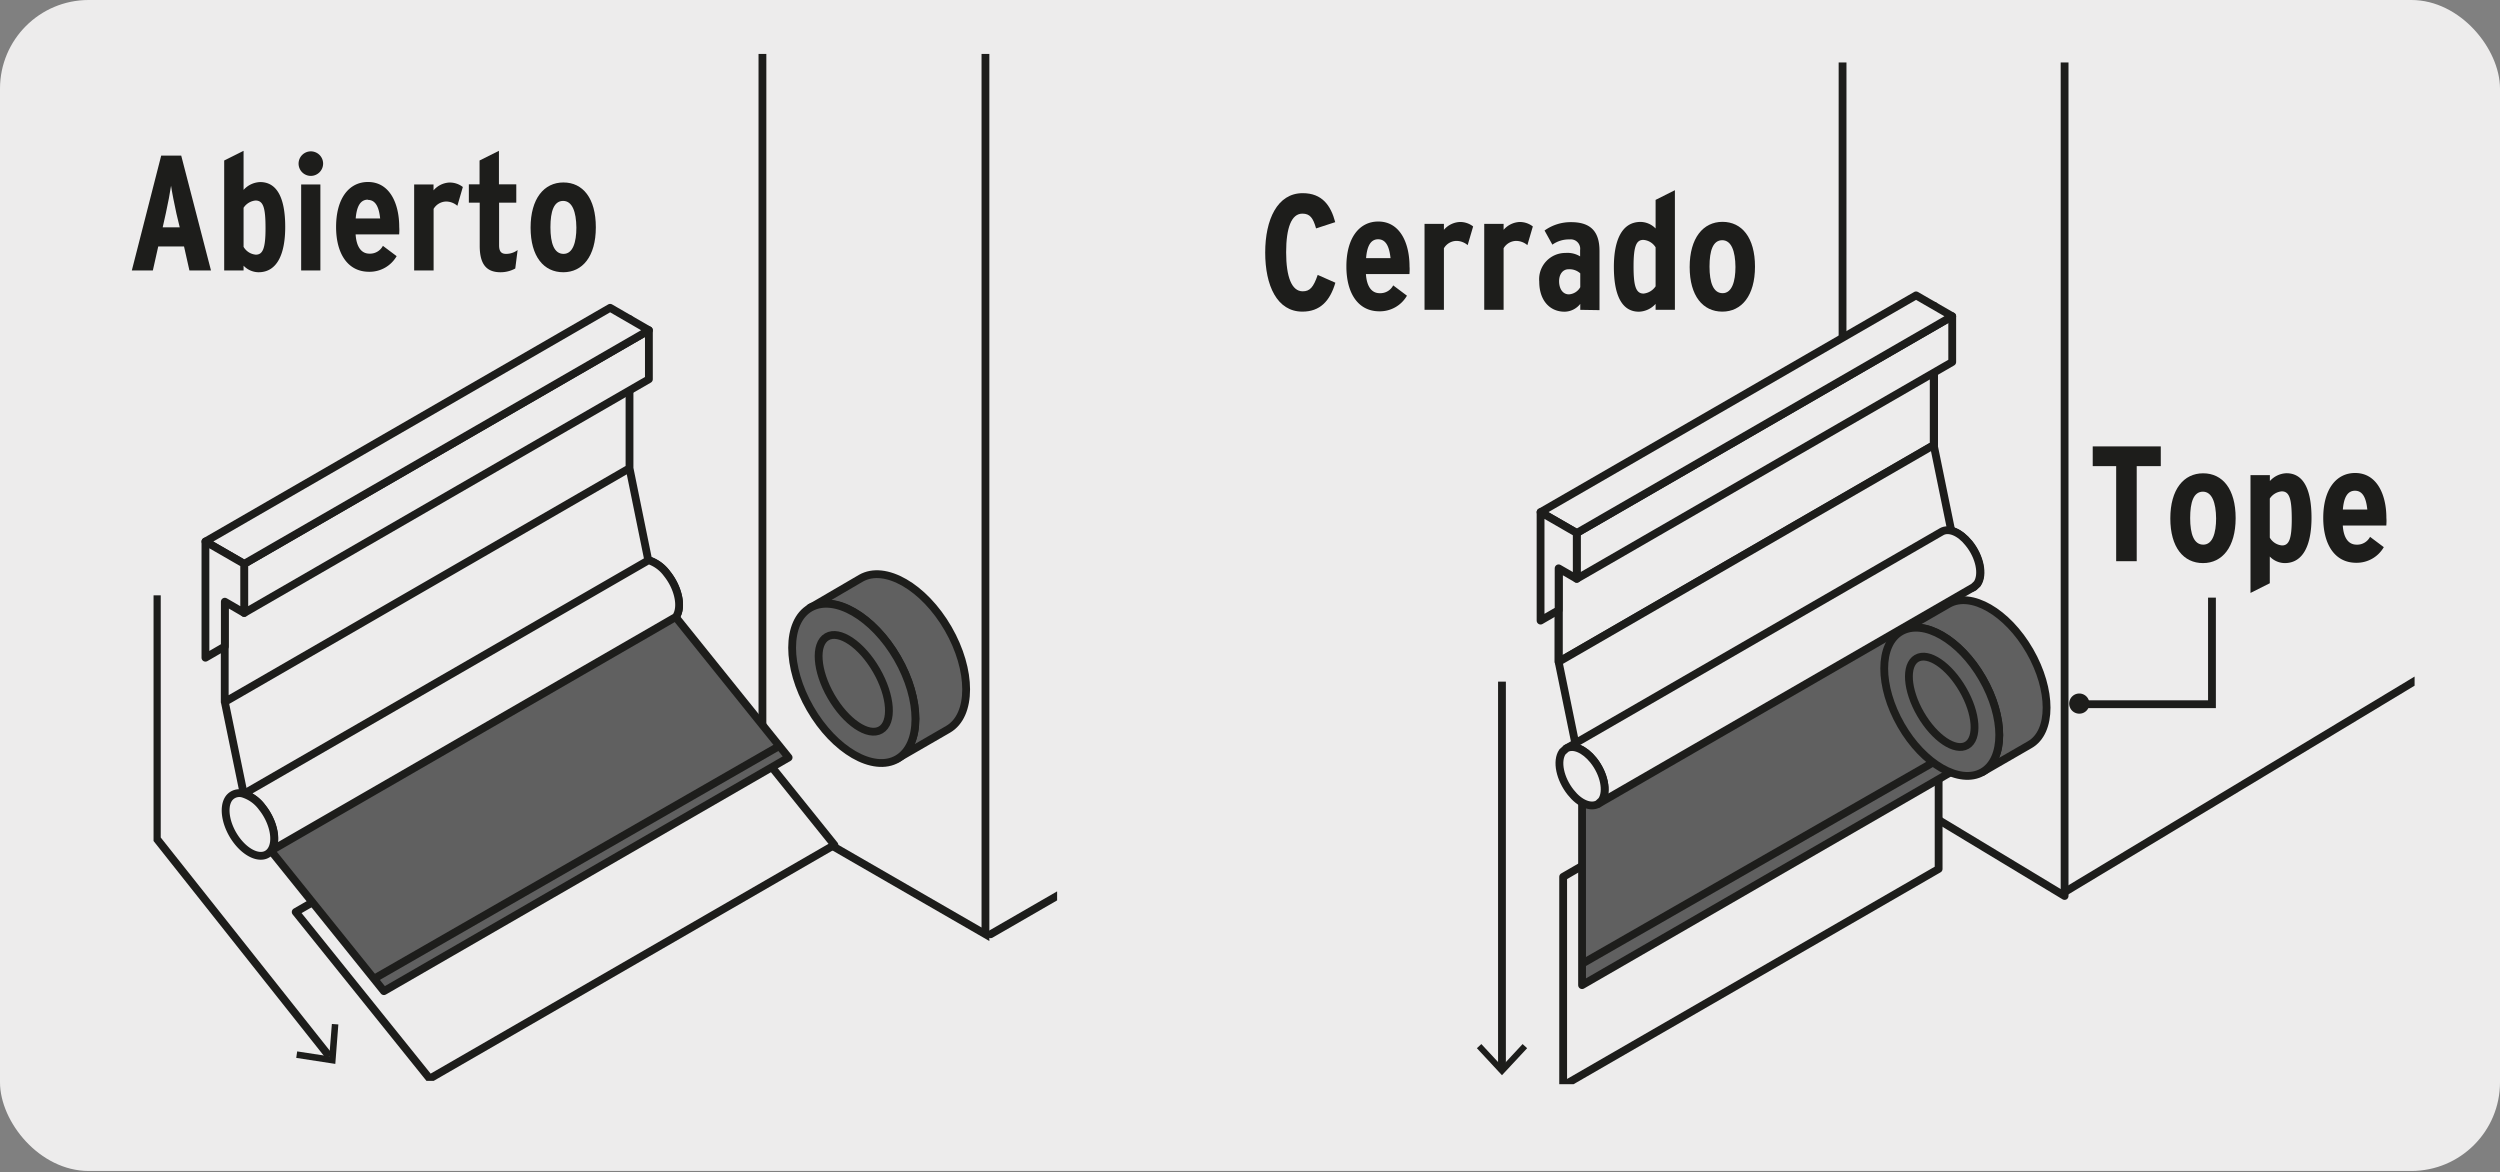 <svg xmlns="http://www.w3.org/2000/svg" xmlns:xlink="http://www.w3.org/1999/xlink" viewBox="0 0 319.93 150"><rect x="0" y="0" width="319.93" height="150" fill="#808080" stroke="none"/><defs><style>.cls-1,.cls-12,.cls-5,.cls-7{fill:none;}.cls-2{fill:#edecec;}.cls-3{clip-path:url(#clip-path);}.cls-4{fill:#1d1d1b;}.cls-12,.cls-5,.cls-7{stroke:#1d1d1b;}.cls-5{stroke-miterlimit:10;}.cls-6{fill:#606060;}.cls-7{stroke-linecap:round;}.cls-12,.cls-7{stroke-linejoin:round;}.cls-8{clip-path:url(#clip-path-2);}.cls-9{clip-path:url(#clip-path-3);}.cls-10{clip-path:url(#clip-path-4);}.cls-11{clip-path:url(#clip-path-5);}</style><clipPath id="clip-path"><rect class="cls-1" x="8.94" y="6.9" width="131.42" height="131.42"/></clipPath><clipPath id="clip-path-2"><rect class="cls-1" x="22.03" y="32.66" width="113.25" height="113.45"/></clipPath><clipPath id="clip-path-3"><rect class="cls-1" x="19.65" y="32.66" width="114.97" height="113.45"/></clipPath><clipPath id="clip-path-4"><rect class="cls-1" x="155.96" y="7.99" width="153.04" height="133.62"/></clipPath><clipPath id="clip-path-5"><rect class="cls-1" x="178.12" y="34.48" width="90.49" height="104.27"/></clipPath></defs><title>49878-01</title><g id="Capa_2" data-name="Capa 2"><rect class="cls-2" width="319.93" height="149.85" rx="11.35"/></g><g id="Capa_3" data-name="Capa 3"><g class="cls-3"><path class="cls-4" d="M24.24,34.61l-.69-3.07h-3.3l-.69,3.07H16.87l3.76-14.7h2.56L27,34.61Zm-1.66-7.27c-.25-1.13-.59-2.83-.69-3.57-.11.76-.4,2.33-.67,3.53l-.4,1.79H23Z"/><path class="cls-4" d="M33.08,34.84A2.69,2.69,0,0,1,31.17,34v.61H28.69V20.54l2.48-1.24v5a3,3,0,0,1,2.12-1c2.06,0,3.21,1.85,3.21,5.74C36.5,32.45,35.5,34.84,33.08,34.84Zm-.38-9.18a2.07,2.07,0,0,0-1.53.93v5a2,2,0,0,0,1.57,1c.89,0,1.24-.8,1.24-3.36S33.73,25.66,32.7,25.66Z"/><path class="cls-4" d="M39.78,22.51a1.57,1.57,0,1,1,1.57-1.57A1.58,1.58,0,0,1,39.78,22.51Zm-1.24,12.1v-11H41v11Z"/><path class="cls-4" d="M51.08,30H45.51c.11,1.7.8,2.46,1.77,2.46a1.86,1.86,0,0,0,1.72-1l1.76,1.32a4,4,0,0,1-3.53,2c-2.73,0-4.22-2.33-4.22-5.73,0-3.7,1.68-5.76,4.08-5.76,2.77,0,4,2.73,4,5.76C51.12,29.4,51.1,29.74,51.08,30Zm-4-4.45c-.93,0-1.43.8-1.56,2.41h3.13C48.51,26.65,48.14,25.58,47.07,25.58Z"/><path class="cls-4" d="M58.53,26.34a2.19,2.19,0,0,0-1.45-.55,1.91,1.91,0,0,0-1.59.94v7.88H53v-11h2.48v.75a2.86,2.86,0,0,1,2-1,2.73,2.73,0,0,1,1.75.57Z"/><path class="cls-4" d="M65.94,34.36a3.88,3.88,0,0,1-1.88.48c-1.79,0-2.67-1-2.67-3.38V25.94H60V23.59h1.37V20.54l2.48-1.24v4.29h2.22v2.35H63.87V31.4c0,.81.31,1.09.9,1.09A2.46,2.46,0,0,0,66.24,32Z"/><path class="cls-4" d="M72.08,34.84c-2.48,0-4.18-2-4.18-5.71s1.72-5.78,4.2-5.78,4.15,2,4.15,5.74S74.53,34.84,72.08,34.84Zm0-9.13c-1.2,0-1.64,1.32-1.64,3.38s.48,3.4,1.68,3.4,1.64-1.51,1.64-3.36C73.74,27.09,73.23,25.71,72.06,25.71Z"/><polyline class="cls-5" points="97.57 -35.83 97.57 103.09 126.11 119.56 126.11 -19.35"/><rect class="cls-1" x="21.37" y="32.66" width="113.25" height="113.45"/><path class="cls-6" d="M103.68,77.79,110.17,74c3.08-1.77,8.08,1.11,11.16,6.44s3.08,11.11,0,12.89l-6.49,3.75c3.08-1.78,3.08-7.55,0-12.89s-8.08-8.22-11.16-6.44"/><path class="cls-7" d="M103.68,77.79,110.17,74c3.08-1.77,8.08,1.11,11.16,6.44s3.08,11.11,0,12.89l-6.49,3.75c3.08-1.78,3.08-7.55,0-12.89s-8.08-8.22-11.16-6.44"/><path class="cls-6" d="M114.84,84.23c3.08,5.34,3.08,11.11,0,12.89s-8.08-1.11-11.16-6.45-3.08-11.1,0-12.88,8.08,1.11,11.16,6.44"/><path class="cls-7" d="M114.84,84.23c3.08,5.34,3.08,11.11,0,12.89s-8.08-1.11-11.16-6.45-3.08-11.1,0-12.88S111.76,78.9,114.84,84.23Z"/><path class="cls-6" d="M112.16,85.78c1.9,3.29,2.14,6.71.54,7.63s-4.44-1-6.34-4.28-2.14-6.71-.54-7.64,4.44,1,6.34,4.29"/><path class="cls-7" d="M112.16,85.78c1.9,3.29,2.14,6.71.54,7.63s-4.44-1-6.34-4.28-2.14-6.71-.54-7.64S110.26,82.49,112.16,85.78Z"/><polygon class="cls-2" points="89.64 86.81 106.78 108.13 54.99 138.04 37.84 116.71 89.64 86.81"/><polygon class="cls-7" points="89.64 86.81 106.78 108.13 54.99 138.04 37.84 116.71 89.64 86.81"/><path class="cls-7" d="M83,71.69a4.76,4.76,0,0,1,2.35,1.71c1.49,1.85,2,4.33,1.14,5.55s-2.76.71-4.24-1.14c-1.29-1.6-1.93-3.33-1.49-4.65m3,2.45L80.56,59.92,28.77,89.83,32,105.51Zm-55-4.88v19.1L80.56,59.92V40.83Z"/><polygon class="cls-2" points="31.25 72.16 31.25 78.44 83.04 48.53 83.04 42.26 31.25 72.16"/><polygon class="cls-7" points="31.25 72.16 31.25 78.44 83.04 48.53 83.04 42.26 31.25 72.16"/><polygon class="cls-6" points="83.77 75.61 100.92 96.94 49.13 126.84 31.98 105.52 83.77 75.61"/><polygon class="cls-7" points="83.77 75.61 100.92 96.94 49.13 126.84 31.98 105.52 83.77 75.61"/><path class="cls-2" d="M83,71.69a4.76,4.76,0,0,1,2.35,1.71c1.49,1.85,2,4.33,1.14,5.55l-51.79,29.9c.85-1.21.34-3.7-1.14-5.54a4.85,4.85,0,0,0-2.35-1.72Z"/><path class="cls-7" d="M83,71.69a4.76,4.76,0,0,1,2.35,1.71c1.49,1.85,2,4.33,1.14,5.55l-51.79,29.9c.85-1.21.34-3.7-1.14-5.54a4.85,4.85,0,0,0-2.35-1.72Z"/><path class="cls-2" d="M33.53,103.31c1.48,1.84,2,4.33,1.14,5.55s-2.76.7-4.24-1.14-2-4.33-1.14-5.55a1.67,1.67,0,0,1,1.89-.58,4.77,4.77,0,0,1,2.35,1.72"/><path class="cls-7" d="M33.53,103.31c1.48,1.84,2,4.33,1.14,5.55s-2.76.7-4.24-1.14-2-4.33-1.14-5.55a1.67,1.67,0,0,1,1.89-.58A4.77,4.77,0,0,1,33.53,103.31Z"/><polygon class="cls-2" points="78.08 39.39 26.29 69.3 31.25 72.16 83.04 42.26 78.08 39.39"/><polygon class="cls-7" points="78.08 39.39 26.29 69.3 31.25 72.16 83.04 42.26 78.08 39.39"/><polygon class="cls-2" points="26.29 69.3 26.29 84.17 28.77 82.73 28.77 77 31.25 78.44 31.25 72.16 26.29 69.3"/><polygon class="cls-7" points="26.29 69.3 26.29 84.17 28.77 82.73 28.77 77 31.25 78.44 31.25 72.16 26.29 69.3"/><line class="cls-5" x1="99.73" y1="95.46" x2="47.85" y2="125.26"/><g class="cls-8"><line class="cls-7" x1="126.77" y1="119.56" x2="247.08" y2="50.11"/></g><g class="cls-9"><polyline class="cls-5" points="20.07 76.19 20.07 107.35 42.14 135.18"/></g><polygon class="cls-4" points="37.91 135.38 38.03 134.55 42.14 135.18 42.47 131.04 43.3 131.1 42.91 136.15 37.91 135.38"/></g><g class="cls-10"><path class="cls-4" d="M166.67,39.88c-3.25,0-4.76-3.34-4.76-7.56s1.55-7.6,4.8-7.6c2.5,0,3.6,1.59,4.16,3.71l-2.45.8c-.38-1.34-.78-1.89-1.75-1.89-1.4,0-2.08,1.81-2.08,4.94s.7,5,2.12,5c.91,0,1.37-.5,1.92-2.1l2.26,1C170.2,38.53,168.92,39.88,166.67,39.88Z"/><path class="cls-4" d="M180.37,35.07H174.8c.11,1.7.8,2.45,1.76,2.45a1.85,1.85,0,0,0,1.73-1l1.76,1.32a4,4,0,0,1-3.53,2c-2.73,0-4.22-2.33-4.22-5.74,0-3.69,1.68-5.75,4.08-5.75,2.77,0,4,2.73,4,5.75C180.41,34.44,180.39,34.77,180.37,35.07Zm-4-4.45c-.92,0-1.42.79-1.55,2.41h3.13C177.8,31.69,177.43,30.62,176.35,30.62Z"/><path class="cls-4" d="M187.82,31.37a2.23,2.23,0,0,0-1.45-.54,1.89,1.89,0,0,0-1.59.94v7.88H182.3v-11h2.48v.76a2.86,2.86,0,0,1,2-1,2.68,2.68,0,0,1,1.74.57Z"/><path class="cls-4" d="M195.46,31.37a2.23,2.23,0,0,0-1.44-.54,1.89,1.89,0,0,0-1.6.94v7.88h-2.48v-11h2.48v.76a2.89,2.89,0,0,1,2-1,2.72,2.72,0,0,1,1.74.57Z"/><path class="cls-4" d="M202.23,39.65v-.76a2.61,2.61,0,0,1-2,1c-1.93,0-3.25-1.47-3.25-3.85a3.36,3.36,0,0,1,3.38-3.67,3.09,3.09,0,0,1,1.85.44V32a1.2,1.2,0,0,0-1.33-1.36,3.63,3.63,0,0,0-2.22.67l-1-1.81a5.73,5.73,0,0,1,3.4-1.07c2.56,0,3.63,1.26,3.63,3.68v7.58Zm0-4.67a2.06,2.06,0,0,0-1.52-.52c-.69,0-1.19.61-1.19,1.53s.44,1.68,1.26,1.68a1.79,1.79,0,0,0,1.45-.92Z"/><path class="cls-4" d="M211.87,39.65v-.76a3,3,0,0,1-2.13,1c-2.05,0-3.21-1.85-3.21-5.74,0-3.36,1-5.75,3.42-5.75a2.73,2.73,0,0,1,1.92.84V25.58l2.47-1.24V39.65Zm0-8a2,2,0,0,0-1.58-.95c-.88,0-1.24.8-1.24,3.36,0,2.41.25,3.51,1.28,3.51a2.11,2.11,0,0,0,1.54-.93Z"/><path class="cls-4" d="M220.41,39.88c-2.48,0-4.18-2-4.18-5.71s1.73-5.78,4.2-5.78,4.16,2,4.16,5.73S222.87,39.88,220.41,39.88Zm0-9.14c-1.2,0-1.64,1.33-1.64,3.38s.49,3.4,1.68,3.4,1.64-1.51,1.64-3.35C222.07,32.13,221.57,30.74,220.39,30.74Z"/><path class="cls-4" d="M273.44,59.65V71.82h-2.63V59.65h-3V57.13h8.71v2.52Z"/><path class="cls-4" d="M281.92,72.06c-2.48,0-4.18-2-4.18-5.72s1.72-5.77,4.2-5.77,4.16,2,4.16,5.73S284.38,72.06,281.92,72.06Zm0-9.14c-1.2,0-1.64,1.33-1.64,3.38s.48,3.4,1.68,3.4,1.64-1.51,1.64-3.36C283.58,64.31,283.07,62.92,281.9,62.92Z"/><path class="cls-4" d="M292.38,72.06a2.69,2.69,0,0,1-1.91-.84v3.42L288,75.88V60.8h2.48v.76a3,3,0,0,1,2.12-1c2.06,0,3.21,1.85,3.21,5.73C295.8,69.66,294.79,72.06,292.38,72.06ZM292,62.88a2.06,2.06,0,0,0-1.53.92v5a2,2,0,0,0,1.57,1c.88,0,1.24-.8,1.24-3.36S293,62.88,292,62.88Z"/><path class="cls-4" d="M305.38,67.25h-5.57c.11,1.7.8,2.45,1.77,2.45a1.85,1.85,0,0,0,1.72-1l1.76,1.32a4,4,0,0,1-3.53,2c-2.73,0-4.22-2.33-4.22-5.74,0-3.69,1.68-5.75,4.08-5.75,2.77,0,4,2.73,4,5.75C305.42,66.62,305.4,67,305.38,67.25Zm-4-4.45c-.93,0-1.43.79-1.56,2.41h3.13C302.81,63.87,302.44,62.8,301.37,62.8Z"/><polyline class="cls-5" points="266.5 90.12 283.07 90.12 283.07 76.48"/><path class="cls-4" d="M266.1,91.33a1.29,1.29,0,1,1,1.28-1.28,1.28,1.28,0,0,1-1.28,1.28"/><polyline class="cls-7" points="235.8 -32.13 235.79 97.5 264.21 114.66 264.21 -14.98"/><rect class="cls-1" x="178.12" y="34.48" width="90.49" height="104.27"/><polygon class="cls-2" points="200.04 112.21 200.04 138.75 200.38 138.75 248.09 111.2 248.09 84.46 200.04 112.21"/><g class="cls-11"><polygon class="cls-7" points="200.04 112.21 200.04 138.94 248.09 111.2 248.09 84.46 200.04 112.21"/></g><polygon class="cls-2" points="247.51 56.95 247.51 39.13 199.46 66.88 199.46 84.7 247.51 56.95"/><polygon class="cls-7" points="247.51 56.95 247.51 39.13 199.46 66.88 199.46 84.7 247.51 56.95"/><path class="cls-5" d="M252,69.53c1.39,1.72,1.86,4,1.06,5.18l-.44.41c-.9.55-2.34,0-3.51-1.47-1.39-1.72-1.86-4-1.06-5.18l.46-.42C249.36,67.52,250.79,68.09,252,69.53Z"/><polygon class="cls-2" points="202.46 99.34 199.46 84.7 247.51 56.95 250.5 71.59 202.46 99.34"/><path class="cls-7" d="M199.46,66.88V84.7l48-27.74V39.14Zm3,32.46-3-14.64,48-27.75,3,14.64Z"/><polygon class="cls-6" points="202.46 99.34 202.46 126.07 250.5 98.32 250.5 71.59 202.46 99.34"/><polygon class="cls-7" points="202.46 99.34 202.46 126.07 250.5 98.32 250.5 71.59 202.46 99.34"/><line class="cls-5" x1="202.46" y1="123.33" x2="249.91" y2="96.12"/><path class="cls-2" d="M248.46,68.05c.9-.53,2.33,0,3.49,1.48,1.39,1.72,1.86,4,1.06,5.18l-.44.42-48.06,27.75.46-.43c.79-1.13.32-3.45-1.06-5.17-1.15-1.43-2.57-2-3.47-1.5Z"/><path class="cls-12" d="M248.46,68.05c.9-.53,2.33,0,3.49,1.48,1.39,1.72,1.86,4,1.06,5.18l-.44.42-48.06,27.75.46-.43c.79-1.13.32-3.45-1.06-5.17-1.15-1.43-2.57-2-3.47-1.5Z"/><path class="cls-2" d="M203.91,97.28c1.38,1.72,1.85,4,1.06,5.17l-.46.43c-.91.52-2.34,0-3.5-1.48-1.38-1.73-1.86-4-1.06-5.18l.49-.44c.9-.5,2.32.07,3.47,1.5"/><path class="cls-5" d="M203.91,97.28c1.38,1.72,1.85,4,1.06,5.17l-.46.43c-.91.52-2.34,0-3.5-1.48-1.38-1.73-1.86-4-1.06-5.18l.49-.44C201.34,95.28,202.76,95.85,203.91,97.28Z"/><path class="cls-6" d="M243.28,80.8l6.06-3.5c2.87-1.66,7.53,1,10.41,6s2.87,10.37,0,12l-6.06,3.5c2.88-1.66,2.88-7,0-12s-7.53-7.67-10.41-6"/><path class="cls-7" d="M243.28,80.8l6.06-3.5c2.87-1.66,7.53,1,10.41,6s2.87,10.37,0,12l-6.06,3.5c2.88-1.66,2.88-7,0-12s-7.53-7.67-10.41-6"/><path class="cls-6" d="M253.69,86.81c2.88,5,2.88,10.36,0,12s-7.54-1-10.41-6-2.87-10.36,0-12,7.54,1,10.41,6"/><path class="cls-7" d="M253.69,86.81c2.88,5,2.88,10.36,0,12s-7.54-1-10.41-6-2.87-10.36,0-12S250.82,81.83,253.69,86.81Z"/><path class="cls-6" d="M251.19,88.25c1.78,3.07,2,6.27.51,7.13s-4.14-.93-5.92-4-2-6.26-.5-7.13,4.14.93,5.91,4"/><path class="cls-7" d="M251.19,88.25c1.78,3.07,2,6.27.51,7.13s-4.14-.93-5.92-4-2-6.26-.5-7.13S249.42,85.18,251.19,88.25Z"/><polygon class="cls-2" points="201.78 68.21 201.78 74.07 249.83 46.33 249.83 40.47 201.78 68.21"/><polygon class="cls-7" points="201.78 68.21 201.78 74.07 249.83 46.33 249.83 40.47 201.78 68.21"/><polygon class="cls-2" points="245.2 37.8 197.15 65.54 201.78 68.21 249.83 40.47 245.2 37.8"/><polygon class="cls-7" points="245.2 37.8 197.15 65.54 201.78 68.21 249.83 40.47 245.2 37.8"/><polygon class="cls-2" points="197.15 65.54 197.15 79.42 199.46 78.08 199.46 72.73 201.78 74.07 201.78 68.21 197.15 65.54"/><polygon class="cls-7" points="197.15 65.54 197.15 79.42 199.46 78.08 199.46 72.73 201.78 74.07 201.78 68.21 197.15 65.54"/><line class="cls-5" x1="263.77" y1="114.43" x2="374.25" y2="47.83"/><rect class="cls-1" x="177.68" y="34.25" width="90.49" height="104.27"/><line class="cls-5" x1="192.21" y1="136.75" x2="192.21" y2="87.23"/><polygon class="cls-4" points="192.21 136.45 189.57 133.61 189 134.14 192.21 137.6 195.43 134.14 194.85 133.61 192.21 136.45"/></g></g></svg>